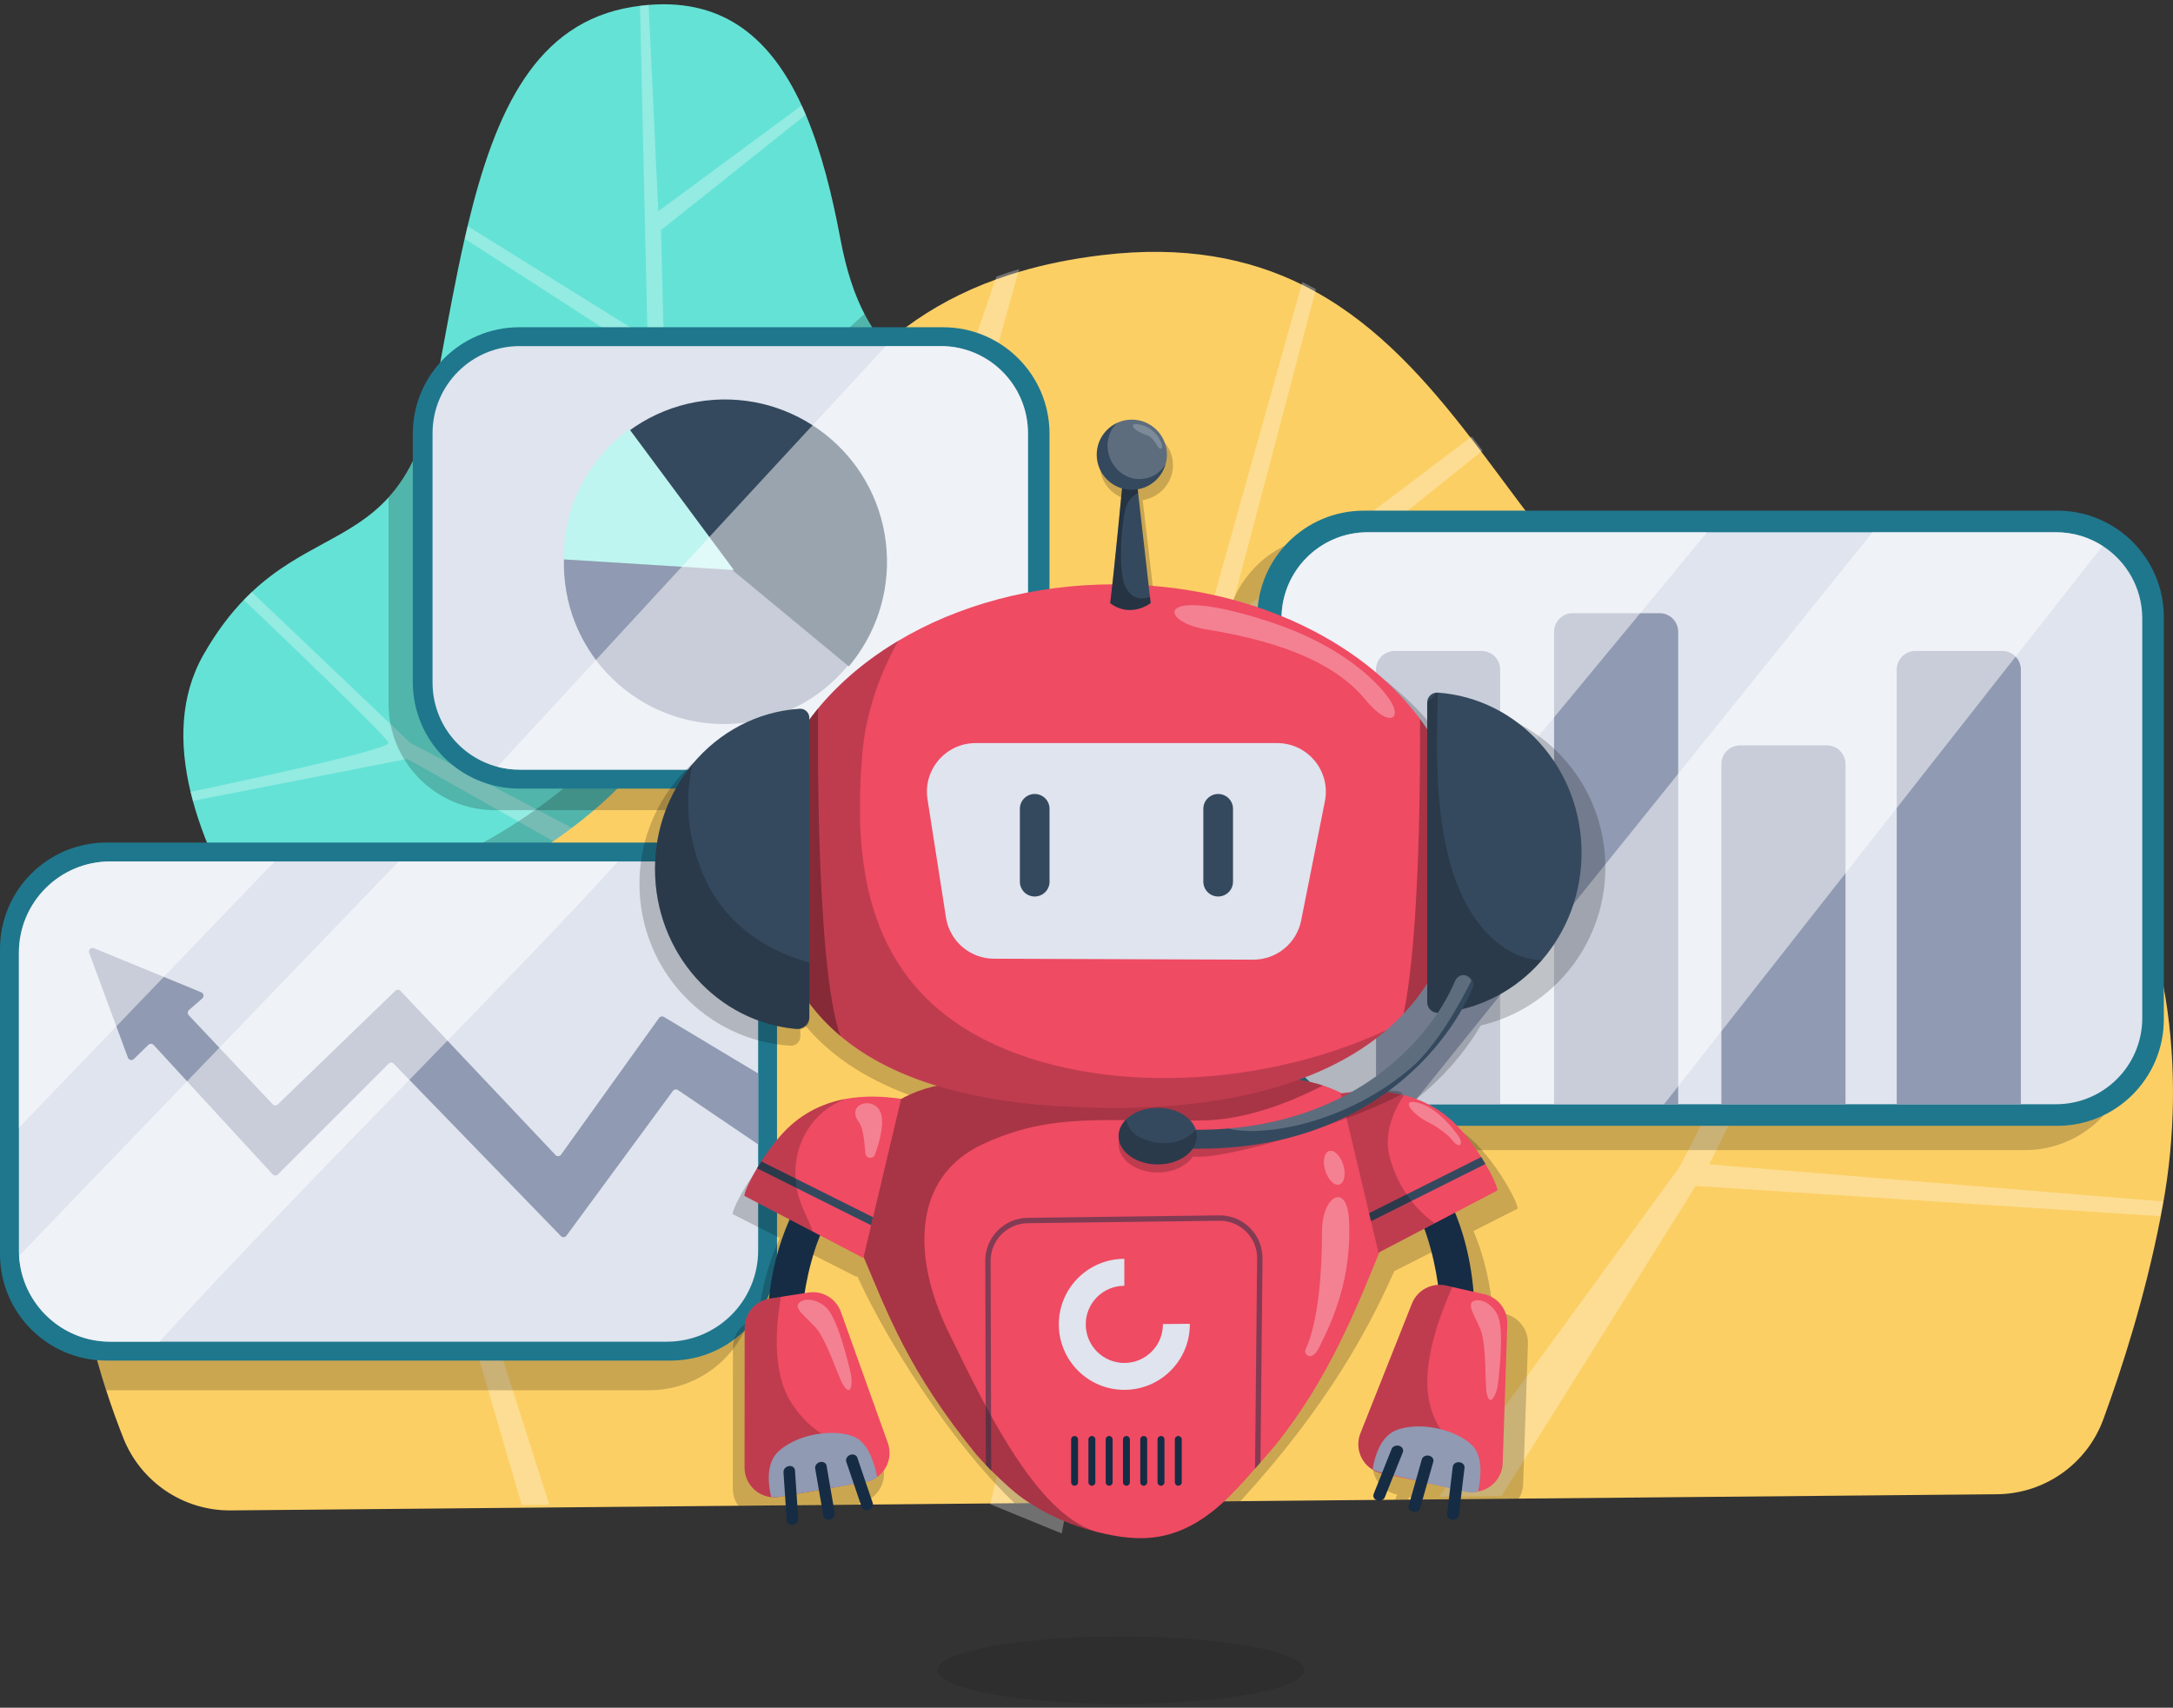 <svg width="453" height="356" viewBox="0 0 453 356" fill="none" xmlns="http://www.w3.org/2000/svg">
<rect x="0" y="0" width="453" height="356" fill="#333333" stroke="none"/>
<g clip-path="url(#clip0_3085_257631)">
<path d="M206.388 163.193C202.333 186.85 196.843 207.605 196.568 208.977C196.005 211.789 69.71 216.851 69.71 216.851C69.71 216.851 61.645 208.128 53.669 195.675C48.297 187.283 42.977 177.192 40.204 166.944C40.029 166.32 39.872 165.696 39.725 165.071C37.335 155.121 37.487 145.104 42.453 136.42C45.153 131.695 47.965 128.022 50.828 125.058C51.38 124.484 51.931 123.939 52.488 123.415C62.651 113.842 73.192 112.318 80.993 103.701C85.257 98.988 88.704 92.159 90.825 80.736C91.123 79.122 91.421 77.507 91.719 75.91C93.395 66.798 94.999 57.962 96.866 49.756C97.068 48.873 97.271 47.995 97.479 47.129C103.261 22.938 111.743 4.646 131.885 1.429C132.402 1.345 132.908 1.272 133.414 1.215C134.022 1.131 134.618 1.069 135.209 1.024H135.214C151.289 -0.309 160.919 8.465 167.128 21.976L167.983 23.911C171.195 31.498 173.434 40.419 175.194 49.801C176.465 56.573 178.175 61.528 180.222 65.46C181.707 68.317 183.367 70.629 185.161 72.71C191.32 79.842 199.048 84.223 206.692 98.172C213.323 110.276 210.646 138.338 206.388 163.193Z" fill="#65E2D6"/>
<path opacity="0.3" fill-rule="evenodd" clip-rule="evenodd" d="M137.803 47.969L141.74 205.401L119.967 203.663C120.367 202.083 137.803 188.021 137.803 188.021L84.931 158.211L40.205 166.951C40.03 166.327 39.873 165.703 39.727 165.078C51.656 162.576 81.444 156.186 80.994 154.836C80.544 153.492 59.43 133.26 50.83 125.065C51.381 124.491 51.932 123.946 52.489 123.423L85.494 154.836L138.928 182.959L134.99 74.404L96.867 49.763C97.069 48.88 97.272 48.002 97.48 47.136L134.99 70.467L133.416 1.222L135.21 1.031H135.215L137.24 44.031L167.129 21.983L167.984 23.918L137.803 47.969Z" fill="white"/>
<path opacity="0.2" d="M196.571 208.978C196.008 211.791 69.713 216.853 69.713 216.853C69.713 216.853 61.648 208.129 53.672 195.676C75.501 186.772 101.728 179.37 122.045 160.326C130.881 152.04 136.989 141.573 142.293 130.363C150.944 112.083 157.474 91.823 170.259 75.805C173.212 72.104 176.502 68.628 180.225 65.461C186.801 78.105 196.824 80.152 206.695 98.174C219.631 121.797 197.133 206.166 196.571 208.978Z" fill="black"/>
<path d="M450.919 251.039C450.733 252.068 450.542 253.092 450.339 254.104C447.133 270.472 442.324 285.388 438.471 295.889C435.052 305.198 426.227 311.407 416.31 311.497L316.614 312.409L313.026 312.442H312.312L300.039 312.56L298.211 312.577H297.727L296.281 312.594L295.078 312.605L293.548 312.622L290.826 312.645L289.695 312.656L286.973 312.679L275.358 312.785L264.93 312.881L258.602 312.943L254.164 312.982L222.644 313.269L211.519 313.37L209.364 313.393L206.597 313.415L194.617 313.522L193.503 313.534L179.166 313.663L176.196 313.691L173.496 313.719L168.097 313.764L153.911 313.893L151.594 313.916L114.505 314.259L108.774 314.31L48.107 314.867C38.208 314.957 29.304 308.916 25.676 299.703C24.5 296.716 23.286 293.397 22.133 289.826C20.901 286.012 19.731 281.918 18.752 277.654C18.505 276.58 18.268 275.494 18.049 274.398C15.327 261.005 14.663 246.291 19.551 233.585C19.933 232.59 20.35 231.606 20.8 230.638C20.861 230.503 20.929 230.362 20.996 230.228C28.922 213.719 46.245 206.042 66.066 198.409C67.152 197.993 68.249 197.571 69.351 197.149C80.893 192.751 93.143 188.2 104.781 181.833C105.349 181.53 105.917 181.215 106.479 180.894C107.537 180.292 108.594 179.679 109.64 179.044C115.754 175.354 121.643 171.074 127.105 165.955C135.941 157.67 142.049 147.203 147.353 135.993C154.001 121.943 159.401 106.722 167.354 93.162C168.316 91.502 169.328 89.865 170.386 88.263C171.927 85.917 173.564 83.633 175.319 81.434C183.137 71.63 193.301 63.413 207.728 58.221C209.258 57.665 210.838 57.147 212.469 56.663C217.689 55.117 223.426 53.935 229.754 53.182C246.807 51.14 260.273 53.823 271.488 59.369C272.45 59.841 273.395 60.336 274.317 60.854C287.535 68.194 297.564 79.556 306.816 91.564C307.57 92.543 308.318 93.522 309.061 94.5C319.174 107.881 328.578 121.706 340.53 131.42C341.43 132.157 342.347 132.866 343.281 133.546C343.309 133.569 343.342 133.591 343.371 133.614C361.96 147.197 379.902 140.808 400.46 146.32C400.742 146.393 401.023 146.472 401.304 146.55C402.052 146.764 402.969 147.051 404.026 147.422C412.137 150.268 424.877 156.061 435.907 170.022C452.359 190.838 455.891 223.602 450.919 251.039Z" fill="#FCCF65"/>
<path opacity="0.3" d="M450.919 250.469C450.733 251.498 450.542 252.522 450.34 253.534L353.495 247.223L313.026 311.873L300.039 311.991L350.121 243.286L400.461 145.75C400.742 145.823 401.023 145.902 401.304 145.981C402.052 146.194 402.969 146.481 404.027 146.852L356.308 242.724L450.919 250.469Z" fill="white"/>
<path opacity="0.3" d="M177.919 183.186L103.202 278.236L114.507 313.694L108.776 313.744L98.702 279.288L64.392 259.039L18.754 277.089C18.506 276.014 18.27 274.929 18.051 273.832L55.955 255.102L19.552 233.02C19.935 232.024 20.351 231.04 20.801 230.073C20.863 229.938 20.931 229.797 20.998 229.662L59.892 252.29L66.068 197.844C67.154 197.427 68.25 197.005 69.353 196.584C68.509 215.432 66.799 255.113 67.311 255.158C67.986 255.209 99.264 273.101 99.264 273.101L129.637 236.541L106.481 180.329C107.538 179.727 108.596 179.114 109.642 178.478L133.012 231.479L189.821 168.078L194.9 169.923L177.919 183.186Z" fill="white"/>
<path opacity="0.3" d="M343.282 132.976L234.727 248.061L233.416 255.222L222.645 312.699L221.335 319.674L206.424 313.566L206.598 312.846L233.191 202.598L167.355 92.592C168.317 90.933 169.33 89.296 170.387 87.693L187.621 116.423L207.729 57.652C209.259 57.095 210.839 56.578 212.47 56.094L193.482 123.803L234.457 191.011L271.489 58.799C272.451 59.272 273.396 59.767 274.319 60.284L256.072 129.36L306.818 90.994C307.571 91.973 308.319 92.952 309.062 93.93L255.105 137.229L236.752 237.054L340.531 130.85C341.431 131.587 342.348 132.296 343.282 132.976Z" fill="white"/>
<path opacity="0.2" d="M213.737 94.917V146.686C213.737 153.233 210.902 159.122 206.391 163.194C202.454 166.732 197.245 168.892 191.531 168.892H103.202C90.94 168.892 80.996 158.947 80.996 146.686V103.703C85.26 98.989 88.707 92.161 90.828 80.737C91.126 79.123 91.424 77.509 91.722 75.911C95.075 73.881 99.001 72.711 103.202 72.711H191.531C203.792 72.711 213.737 82.655 213.737 94.917Z" fill="black"/>
<path d="M108.261 164.394H196.584C208.851 164.394 218.79 154.45 218.79 142.188V90.425C218.79 78.157 208.845 68.219 196.584 68.219H108.261C95.993 68.219 86.055 78.163 86.055 90.425V142.188C86.055 154.45 95.999 164.394 108.261 164.394Z" fill="#1F778D"/>
<path d="M214.296 90.31V142.293C214.296 152.322 206.162 160.455 196.134 160.455H108.334C106.731 160.455 105.178 160.247 103.693 159.853C95.915 157.806 90.172 150.719 90.172 142.293V90.31C90.172 80.282 98.305 72.148 108.334 72.148H196.134C206.162 72.148 214.296 80.282 214.296 90.31Z" fill="#DFE4EE"/>
<path opacity="0.2" d="M157.489 204.034V267.615C157.489 279.876 147.544 289.821 135.283 289.821H22.133C20.901 286.007 19.731 281.912 18.752 277.649C18.505 276.575 18.268 275.489 18.049 274.392C15.327 261 14.663 246.286 19.551 233.58C19.933 232.585 20.35 231.6 20.8 230.633C20.861 230.498 20.929 230.357 20.996 230.222C28.922 213.714 46.245 206.036 66.066 198.404C67.152 197.988 68.249 197.566 69.351 197.144C80.893 192.745 93.143 188.195 104.781 181.828H135.283C147.544 181.828 157.489 191.772 157.489 204.034Z" fill="black"/>
<path d="M22.206 283.633H139.777C152.044 283.633 161.983 273.689 161.983 261.427V197.847C161.983 185.579 152.039 175.641 139.777 175.641H22.206C9.944 175.641 0 185.585 0 197.847V261.421C0 273.689 9.944 283.633 22.206 283.633Z" fill="#1F778D"/>
<path d="M158.052 198.612V260.662C158.052 271.175 149.53 279.696 139.018 279.696H22.971C12.841 279.696 4.556 271.782 3.971 261.793C3.949 261.422 3.938 261.045 3.938 260.662V198.612C3.938 188.099 12.459 179.578 22.971 179.578H139.018C149.53 179.578 158.052 188.099 158.052 198.612Z" fill="#DFE4EE"/>
<path opacity="0.2" d="M277.561 239.757H422.131C434.398 239.757 444.337 229.812 444.337 217.551V133.722C444.337 121.454 434.392 111.516 422.131 111.516H277.561C265.294 111.516 255.355 121.46 255.355 133.722V217.545C255.355 229.812 265.3 239.757 277.561 239.757Z" fill="black"/>
<path d="M148.583 84.257C166.964 82.952 182.938 96.811 184.243 115.192C184.884 124.203 181.869 132.674 176.476 139.08C170.879 145.723 162.673 150.189 153.302 150.852C134.921 152.157 118.947 138.298 117.642 119.917C117.625 119.698 117.608 119.473 117.597 119.293C117.17 110.709 119.993 102.706 125.038 96.502C127.091 93.993 129.476 91.771 132.159 89.927C136.89 86.737 142.497 84.69 148.583 84.257Z" fill="#909AB2"/>
<path d="M148.695 83.36C167.34 82.038 183.505 96.06 184.827 114.711C185.474 123.857 182.425 132.418 176.953 138.92L152.165 118.412L124.863 95.807C130.522 88.799 139.015 84.046 148.695 83.36Z" fill="#34495E"/>
<path d="M131.203 89.453L152.987 118.83L117.558 116.614C117.389 108.594 120.213 101.169 125.016 95.291C126.822 93.064 128.908 91.09 131.203 89.453Z" fill="#BEF5F0"/>
<path d="M284.311 234.694H428.881C441.148 234.694 451.087 224.75 451.087 212.488V128.659C451.087 116.392 441.142 106.453 428.881 106.453H284.311C272.044 106.453 262.105 116.397 262.105 128.659V212.483C262.105 224.75 272.05 234.694 284.311 234.694Z" fill="#1F778D"/>
<path d="M446.594 128.924V212.224C446.594 222.146 438.545 230.195 428.623 230.195H285.123C276.99 230.195 270.122 224.789 267.9 217.382C267.417 215.745 267.152 214.018 267.152 212.224V128.924C267.152 119.002 275.196 110.953 285.123 110.953H428.623C432.195 110.953 435.525 111.999 438.326 113.799C443.298 116.994 446.594 122.574 446.594 128.924Z" fill="#DFE4EE"/>
<path opacity="0.5" d="M214.298 90.31V142.293C214.298 152.322 206.164 160.455 196.136 160.455H108.336C106.733 160.455 105.18 160.247 103.695 159.853C119.253 142.957 156.679 102.341 184.667 72.148H196.136C206.164 72.148 214.298 80.282 214.298 90.31Z" fill="white"/>
<path d="M421.283 139.584V230.196H395.41V139.584C395.41 137.441 397.148 135.703 399.291 135.703H417.402C419.545 135.703 421.283 137.441 421.283 139.584Z" fill="#909AB2"/>
<path d="M384.725 159.272V230.198H358.852V159.272C358.852 157.129 360.59 155.391 362.733 155.391H380.844C382.987 155.391 384.725 157.129 384.725 159.272Z" fill="#909AB2"/>
<path d="M349.85 131.709V230.196H323.977V131.709C323.977 129.566 325.715 127.828 327.858 127.828H345.969C348.112 127.828 349.85 129.566 349.85 131.709Z" fill="#909AB2"/>
<path d="M312.729 139.584V230.196H286.855V139.584C286.855 137.441 288.593 135.703 290.736 135.703H308.848C310.991 135.703 312.729 137.441 312.729 139.584Z" fill="#909AB2"/>
<path opacity="0.5" d="M355.886 110.953L267.9 217.382C267.417 215.745 267.152 214.018 267.152 212.224V128.924C267.152 119.002 275.196 110.953 285.123 110.953H355.886Z" fill="white"/>
<path d="M158.051 223.784V238.571L141.323 227.232C140.991 227.001 140.53 227.08 140.288 227.406L118.082 257.599C117.807 257.976 117.255 258.01 116.929 257.678L82.09 221.748C81.798 221.444 81.308 221.444 81.01 221.742L57.927 244.826C57.623 245.129 57.128 245.118 56.836 244.803L32.026 217.833C31.739 217.518 31.244 217.507 30.94 217.805L27.909 220.764C27.515 221.146 26.857 221 26.665 220.482L18.594 198.631C18.369 198.012 18.988 197.416 19.595 197.669L41.959 206.86C42.482 207.073 42.594 207.76 42.172 208.131L39.4 210.555C39.079 210.836 39.056 211.331 39.349 211.646L56.841 230.202C57.134 230.505 57.618 230.517 57.921 230.224L82.416 206.545C82.72 206.252 83.204 206.263 83.496 206.567L115.799 240.776C116.125 241.125 116.687 241.085 116.963 240.697L137.397 212.203C137.628 211.882 138.061 211.792 138.404 211.995L158.051 223.784Z" fill="#909AB2"/>
<path opacity="0.5" d="M438.324 113.799L346.907 230.195H294.43L390.357 110.953H428.622C432.193 110.953 435.523 111.999 438.324 113.799Z" fill="white"/>
<path opacity="0.5" d="M57.276 179.578L3.938 235.11V198.612C3.938 188.099 12.459 179.578 22.971 179.578H57.276Z" fill="white"/>
<path opacity="0.5" d="M128.805 179.578C109.929 200.794 63.824 246.196 33.254 279.696H22.973C12.843 279.696 4.558 271.782 3.973 261.793L83.111 179.578H128.805Z" fill="white"/>
<g opacity="0.2">
<path d="M290.827 312.641L291.272 311.567C287.357 310.757 285.124 306.735 286.603 303.118L297.796 275.8C298.747 273.465 300.991 271.975 303.466 271.851C303.033 268.769 302.296 265.321 301.081 261.654C300.89 261.091 300.699 260.546 300.496 260.011L290.664 264.989C284.376 279.219 276.434 291.779 266.006 304.423C265.612 304.896 265.213 305.374 264.814 305.846C262.834 308.203 260.764 310.56 258.604 312.939L254.166 312.978L222.646 313.265L211.52 313.366C210.199 312.118 208.871 310.768 207.549 309.345C207.156 308.923 206.762 308.49 206.374 308.057C206.093 307.747 205.817 307.432 205.53 307.118C205.451 307.033 205.378 306.943 205.305 306.859C204.951 306.459 204.597 306.049 204.242 305.633C204.237 305.627 204.231 305.621 204.22 305.616C203.877 305.205 203.528 304.789 203.179 304.378C202.825 303.956 202.476 303.523 202.122 303.096C201.773 302.668 201.419 302.23 201.07 301.791C200.716 301.352 200.372 300.908 200.018 300.464C199.703 300.059 199.383 299.648 199.068 299.237C197.656 297.398 196.261 295.497 194.9 293.573C194.658 293.236 194.427 292.899 194.191 292.567C191.322 288.449 188.606 284.22 186.153 280.086C185.816 279.518 185.49 278.955 185.158 278.387C184.59 277.397 184.033 276.413 183.493 275.44C183.246 274.99 182.998 274.54 182.762 274.101C182.458 273.539 182.16 272.982 181.868 272.425C181.721 272.144 181.569 271.868 181.429 271.592C180.714 270.214 180.04 268.87 179.415 267.56C179.291 267.295 179.168 267.042 179.044 266.778C178.909 266.497 178.78 266.21 178.65 265.929L178.588 266.199L169.195 261.434C168.785 262.391 168.391 263.414 168.031 264.494C166.968 267.734 166.265 270.788 165.815 273.589L166.619 273.46C169.685 272.999 172.66 274.714 173.706 277.543L183.898 305.132C184.91 307.871 183.836 310.779 181.581 312.343C180.855 312.849 180.011 313.215 179.072 313.389L179.168 313.659L176.198 313.687L173.498 313.715L168.098 313.76L153.913 313.89C153.193 312.888 152.766 311.662 152.771 310.324L152.794 280.918C152.794 277.903 155.016 275.322 158.059 274.77C158.458 271.159 159.127 267.965 159.926 265.186C160.719 262.402 161.647 260.034 162.558 258.077L152.788 253.127C152.755 253.116 152.738 253.076 152.738 253.003C152.738 252.964 152.743 252.924 152.749 252.874C152.755 252.829 152.766 252.778 152.783 252.716C152.794 252.66 152.811 252.604 152.828 252.536C152.951 252.143 153.188 251.558 153.531 250.832C153.587 250.72 153.638 250.607 153.7 250.489C154.144 249.583 154.74 248.487 155.482 247.283C155.516 247.232 155.544 247.182 155.572 247.131C155.691 246.945 155.809 246.76 155.932 246.574C156.084 246.327 156.247 246.085 156.411 245.832C156.692 245.421 156.984 244.988 157.294 244.555C157.445 244.347 157.597 244.133 157.755 243.919C158.554 242.834 159.437 241.72 160.41 240.623C164.499 236 169.488 233.593 174.842 232.659C178.706 231.984 182.762 232.08 186.795 232.665L186.783 232.698C189.078 231.45 191.682 230.505 194.562 229.92C193.831 229.706 193.111 229.487 192.397 229.256C192.076 229.149 191.75 229.042 191.429 228.93C191.159 228.846 190.889 228.75 190.625 228.654C190.501 228.609 190.372 228.564 190.248 228.519C189.809 228.367 189.376 228.204 188.943 228.036C188.769 227.974 188.595 227.912 188.431 227.839C188.055 227.698 187.689 227.546 187.318 227.394C187.177 227.344 187.042 227.288 186.902 227.22C186.536 227.079 186.176 226.922 185.816 226.759C185.597 226.669 185.372 226.568 185.152 226.461C183.656 225.786 182.205 225.06 180.804 224.278C180.579 224.155 180.366 224.031 180.146 223.901C179.86 223.738 179.578 223.575 179.297 223.407C179.185 223.345 179.072 223.277 178.965 223.204C178.583 222.973 178.2 222.737 177.823 222.49C177.75 222.439 177.666 222.388 177.593 222.338C177.16 222.051 176.727 221.764 176.305 221.46C176.294 221.455 176.282 221.449 176.271 221.438C175.849 221.151 175.433 220.847 175.028 220.532C174.91 220.448 174.797 220.364 174.691 220.279C174.342 220.009 173.999 219.745 173.661 219.469C173.639 219.447 173.611 219.424 173.588 219.407C173.571 219.396 173.554 219.379 173.537 219.368C173.532 219.362 173.526 219.357 173.521 219.357C173.223 219.115 172.93 218.862 172.643 218.614C172.114 218.159 171.597 217.692 171.096 217.208C171.001 217.124 170.905 217.034 170.815 216.944C170.641 216.775 170.466 216.606 170.298 216.432C170.129 216.263 169.955 216.089 169.786 215.915C169.606 215.735 169.432 215.543 169.252 215.358C169.117 215.206 168.976 215.048 168.835 214.896C168.464 214.48 168.093 214.058 167.733 213.631C167.452 213.293 167.176 212.95 166.912 212.607C166.895 212.585 166.872 212.557 166.85 212.529V216.044C166.85 217.163 165.916 218.063 164.802 217.996C147.231 216.927 133.305 202.224 133.305 184.237C133.305 175.783 136.387 168.049 141.472 162.121C147.625 154.955 156.709 150.422 166.85 150.422V152.767C166.974 152.61 167.092 152.452 167.221 152.3C167.395 152.075 167.564 151.85 167.744 151.637C168.07 151.226 168.402 150.821 168.745 150.422H168.751C168.987 150.14 169.229 149.865 169.477 149.584C169.64 149.404 169.803 149.218 169.966 149.038C170.354 148.611 170.748 148.194 171.153 147.778C171.35 147.564 171.558 147.362 171.76 147.154C174.421 144.476 177.402 141.974 180.664 139.69C181.164 139.336 181.671 138.987 182.182 138.649C182.379 138.52 182.582 138.385 182.779 138.256C183.105 138.048 183.426 137.839 183.746 137.637C184.117 137.401 184.5 137.17 184.877 136.945C185.299 136.686 185.732 136.433 186.165 136.18C198.933 128.795 215.047 124.357 232.646 124.278L234.795 104.075C231.617 103.181 229.294 100.34 229.294 96.977C229.294 93.945 231.178 91.335 233.873 90.199C234.806 89.805 235.83 89.586 236.916 89.586C241.128 89.586 244.537 92.893 244.537 96.977C244.537 97.652 244.447 98.31 244.261 98.934C243.496 101.673 241.14 103.771 238.215 104.261L240.588 124.537C265.995 126.326 287.734 137.204 299.557 152.643C300.102 153.352 300.625 154.066 301.12 154.798V147.008C301.891 147.008 302.65 147.036 303.404 147.086C320.863 148.273 334.666 162.925 334.666 180.828C334.666 189.518 331.409 197.443 326.066 203.434C321.538 208.507 315.514 212.191 308.691 213.777C305.935 218.462 301.008 225.071 292.858 230.904C294.016 230.977 295.243 231 295.856 231.528L295.434 231.748C295.636 231.787 295.839 231.838 296.036 231.883C300.721 233.019 305.074 235.376 308.702 239.487C310.328 241.321 311.717 243.199 312.853 244.926C313.18 245.432 313.495 245.911 313.776 246.383C315.699 249.555 316.611 251.918 316.324 251.991L307.172 256.625C308.787 260.422 310.345 265.501 311.048 271.885C311.098 272.363 311.149 272.836 311.183 273.297L313.489 273.797C316.515 274.461 318.63 277.11 318.523 280.119L317.522 309.412C317.482 310.515 317.156 311.533 316.616 312.405L296.283 312.59L293.775 312.078L293.55 312.618L290.827 312.641Z" fill="black"/>
</g>
<path d="M289.104 257.19C282.827 272.888 276.955 287.422 266.043 301.062C265.666 301.529 259.856 308.374 256.481 311.749C246.357 321.873 237.898 321.665 228.628 319.342C228.617 319.336 228.606 319.336 228.594 319.33C223.544 318.065 218.206 315.905 213.172 312.311C209.235 309.499 203.964 303.75 203.61 303.312C189.267 285.662 185.099 273.895 179.739 261.313C179.638 261.06 179.531 260.812 179.424 260.565C171.645 242.408 181.68 225.996 201.428 225.692L264.749 224.708C268.794 224.646 272.511 225.203 275.802 226.288C288.575 230.49 294.937 242.617 289.104 257.19Z" fill="#EF4B63"/>
<path opacity="0.3" d="M275.802 226.288C268.467 230.051 259.558 233.398 250.857 233.567C230.608 233.96 219.651 231.654 204.881 238.516C190.111 245.378 190.145 262.162 197.721 277.675C205.292 293.176 215.95 315.646 228.594 319.33C223.544 318.065 218.206 315.905 213.172 312.311C209.235 309.499 203.964 303.75 203.61 303.312C189.267 285.662 185.099 273.895 179.739 261.313C179.638 261.06 179.531 260.812 179.424 260.565C171.645 242.408 181.68 225.996 201.428 225.692L264.749 224.708C268.794 224.646 272.511 225.203 275.802 226.288Z" fill="black"/>
<path d="M305.177 176.371C305.177 191.417 300.542 202.874 292.617 211.306C291.492 212.509 290.299 213.645 289.04 214.725C275.687 226.188 255.247 230.93 232.338 230.93C209.429 230.93 188.584 227.24 175.186 215.957C165.18 207.537 159.257 194.882 159.499 176.371C159.634 165.848 163.656 156.021 170.54 147.686H170.546C175.001 142.292 180.659 137.522 187.246 133.596C199.614 126.217 215.256 121.812 232.338 121.812C259.73 121.812 283.595 133.14 296.025 149.885C301.858 157.726 305.177 166.759 305.177 176.371Z" fill="#EF4B63"/>
<path opacity="0.3" d="M175.186 215.959C165.18 207.539 159.257 194.884 159.499 176.373C159.634 165.849 163.656 156.023 170.54 147.688H170.546C170.546 147.688 169.826 200.868 175.181 215.948C175.181 215.948 175.181 215.951 175.181 215.959H175.186Z" fill="black"/>
<path opacity="0.3" d="M292.617 211.303C296.082 194.717 296.088 159.073 296.026 149.883C301.858 157.724 305.177 166.757 305.177 176.369C305.177 191.415 300.542 202.872 292.617 211.303Z" fill="black"/>
<path d="M248.044 275.966L242.43 276.017V276.084C242.43 280.527 238.83 284.127 234.387 284.127C229.944 284.127 226.344 280.527 226.344 276.084C226.344 271.641 229.944 268.041 234.387 268.041V262.422C226.844 262.422 220.73 268.536 220.73 276.078C220.73 283.621 226.844 289.735 234.387 289.735C241.93 289.735 248.044 283.621 248.044 276.078C248.044 276.039 248.044 276 248.044 275.966Z" fill="#DFE4EE"/>
<path opacity="0.2" d="M289.047 214.723C275.695 226.186 255.255 230.928 232.346 230.928C192.119 230.928 158.945 219.678 159.507 176.369C159.732 159.034 170.492 143.583 187.253 133.594C183.811 139.775 180.504 147.981 179.756 157.245C178.068 178.056 179.632 202.484 203.379 215.741C225.472 228.07 261.166 227.733 289.047 214.723Z" fill="black"/>
<path d="M298.599 244.391C298.599 244.391 305.365 252.136 307.052 267.885C308.014 276.85 306.49 282.509 306.49 282.509H299.74C299.74 282.509 301.99 271.822 297.491 257.76C295.466 251.438 292.164 247 292.164 247L298.599 244.391Z" fill="#152C44"/>
<path d="M168.725 149.664V211.984C168.725 213.464 167.454 214.628 165.986 214.499C149.5 213.053 136.547 198.677 136.547 181.15C136.547 172.781 139.505 165.131 144.382 159.265C149.872 152.667 157.802 148.32 166.717 147.746C167.808 147.678 168.725 148.567 168.725 149.664Z" fill="#34495E"/>
<path d="M312.115 248.197L299.105 254.997L287.367 261.134L285.814 254.587L285.415 252.9L279.492 227.949C283.964 227.279 288.447 227.257 292.654 228.303C297.148 229.422 301.321 231.757 304.803 235.823C306.361 237.64 307.694 239.502 308.785 241.206C309.1 241.707 309.398 242.185 309.668 242.651C311.513 245.79 312.39 248.124 312.115 248.197Z" fill="#EF4B63"/>
<path d="M309.667 242.649L285.813 254.584L285.414 252.897L308.784 241.203C309.099 241.704 309.397 242.182 309.667 242.649Z" fill="#34495E"/>
<path d="M329.706 177.775C329.706 186.375 326.584 194.216 321.454 200.144C316.06 206.382 308.45 210.499 299.912 211.151C298.63 211.247 297.527 210.235 297.527 208.947V146.429C297.527 145.242 298.534 144.309 299.715 144.387C316.465 145.557 329.706 160.058 329.706 177.775Z" fill="#34495E"/>
<path opacity="0.2" d="M297.527 146.43V208.807C297.527 210.174 298.692 211.248 300.053 211.141C308.535 210.455 316.094 206.349 321.454 200.145C317.618 200.168 313.136 198.143 309.339 193.806C297.55 180.335 299.738 154.04 299.715 144.445C299.637 144.417 299.631 144.411 299.552 144.383L297.527 146.43Z" fill="black"/>
<path opacity="0.2" d="M292.478 227.947C282.354 233.572 257.763 241.148 249.928 241.148C249.506 241.148 249.079 241.142 248.651 241.137C247.324 243.083 244.551 244.427 241.339 244.427C236.834 244.427 233.184 241.784 233.184 238.521C233.184 237.228 233.757 236.035 234.73 235.062C236.21 233.577 238.617 232.615 241.339 232.615C245.22 232.615 248.466 234.578 249.287 237.205C251.705 237.216 254.051 237.115 256.312 236.924C256.717 236.89 257.116 236.851 257.51 236.811C258.224 236.738 258.927 236.648 259.625 236.558C262.544 236.17 265.317 235.613 267.955 234.91C268.146 235.04 287.23 226.681 287.416 226.822C288.541 227.671 291.426 227.013 292.478 227.947Z" fill="black"/>
<path opacity="0.2" d="M299.105 254.997L287.367 261.134L279.492 227.949C283.964 227.279 288.447 227.257 292.654 228.303C290.91 230.947 288.435 235.812 289.611 240.795C290.893 246.24 294.274 251.634 299.105 254.997Z" fill="black"/>
<path d="M306.988 205.992C305.295 209.952 300.087 220.048 288.337 228.243C277.656 235.696 264.747 239.464 249.927 239.464C248.549 239.464 247.159 239.431 245.748 239.369C244.662 239.318 243.824 238.396 243.869 237.31C243.92 236.225 244.848 235.375 245.928 235.431C249.555 235.6 253.015 235.521 256.311 235.24C256.716 235.207 257.115 235.167 257.509 235.128C258.223 235.055 258.926 234.965 259.623 234.875C283.387 231.702 297.848 217.343 303.366 204.446C303.636 203.81 304.204 203.394 304.834 203.287C305.2 203.214 305.588 203.247 305.953 203.405C306.415 203.607 306.769 203.962 306.966 204.395C307.191 204.879 307.213 205.458 306.988 205.992Z" fill="#34495E"/>
<path d="M249.499 236.836C249.499 240.098 245.848 242.741 241.343 242.741C236.838 242.741 233.188 240.098 233.188 236.836C233.188 235.542 233.761 234.349 234.734 233.376C236.214 231.891 238.621 230.93 241.343 230.93C245.235 230.93 248.492 232.904 249.302 235.548C249.431 235.964 249.499 236.391 249.499 236.836Z" fill="#34495E"/>
<path opacity="0.2" d="M249.499 236.834C249.499 240.096 245.848 242.74 241.343 242.74C236.838 242.74 233.188 240.096 233.188 236.834C233.188 235.54 233.761 234.348 234.734 233.375C235.179 235.006 236.124 236.395 237.687 237.115C243.092 239.613 247.272 237.802 249.302 235.546C249.431 235.962 249.499 236.39 249.499 236.834Z" fill="black"/>
<path opacity="0.2" d="M168.725 200.663V212.514C168.725 213.678 167.747 214.629 166.582 214.544C149.81 213.397 136.547 198.885 136.547 181.151C136.547 172.782 139.505 165.132 144.382 159.266C143.015 165.087 142.813 172.753 146.227 181.432C151.115 193.846 161.717 198.745 168.725 200.663Z" fill="black"/>
<path opacity="0.2" d="M306.726 204.425C304.661 208.587 299.74 217.761 294.25 222.525C285.543 230.084 274.564 234.337 265.565 235.462C260.885 236.047 257.876 235.72 256.07 235.27C256.554 235.231 257.038 235.18 257.51 235.13C258.225 235.057 258.928 234.967 259.625 234.877C283.389 231.704 297.85 217.345 303.368 204.447C303.638 203.812 304.206 203.396 304.836 203.289C305.128 203.261 305.426 203.311 305.713 203.435C306.174 203.638 306.529 203.992 306.726 204.425Z" fill="white"/>
<path d="M239.878 125.733C239.878 125.733 235.671 128.956 231.441 125.733C232.296 118.831 233.989 100.984 233.989 100.984H237.066L237.263 102.739L239.726 124.411L239.878 125.733Z" fill="#34495E"/>
<path opacity="0.3" d="M239.878 125.733C239.878 125.733 235.671 128.956 231.441 125.733C232.296 118.831 233.989 100.984 233.989 100.984H237.066L237.263 102.739C236.504 103.133 235.716 103.757 235.109 104.77C233.815 106.924 232.954 119.022 234.546 122.206C236.082 125.283 238.41 124.94 239.726 124.411L239.878 125.733Z" fill="black"/>
<path d="M243.253 94.796C243.253 95.466 243.163 96.118 242.989 96.737C242.145 99.836 239.31 102.108 235.941 102.108C231.902 102.108 228.629 98.835 228.629 94.796C228.629 91.798 230.434 89.217 233.022 88.092C233.916 87.704 234.9 87.484 235.941 87.484C239.979 87.484 243.253 90.758 243.253 94.796Z" fill="#34495E"/>
<path opacity="0.2" d="M243.253 94.796C243.253 95.466 243.163 96.118 242.989 96.737C241.858 98.582 240.171 99.707 237.91 99.859C234.04 100.117 230.879 96.709 230.879 92.828C230.879 91.956 231.171 89.582 233.022 88.092C233.916 87.704 234.9 87.484 235.941 87.484C239.98 87.484 243.253 90.758 243.253 94.796Z" fill="white"/>
<path d="M168.753 247.203C168.753 247.203 161.986 254.948 160.299 270.697C159.337 279.663 160.861 285.321 160.861 285.321H167.611C167.611 285.321 165.361 274.634 169.861 260.573C171.885 254.251 175.187 249.813 175.187 249.813L168.753 247.203Z" fill="#152C44"/>
<path opacity="0.1" d="M233.689 355.218C254.812 355.218 271.936 352.07 271.936 348.187C271.936 344.304 254.812 341.156 233.689 341.156C212.565 341.156 195.441 344.304 195.441 348.187C195.441 352.07 212.565 355.218 233.689 355.218Z" fill="black"/>
<path d="M197.207 191.275L193.354 166.622C192.393 160.469 197.151 154.906 203.383 154.906H266.244C272.644 154.906 277.448 160.761 276.199 167.039L271.25 191.888C270.299 196.652 266.114 200.072 261.26 200.055L207.202 199.858C202.213 199.836 197.978 196.202 197.207 191.275Z" fill="#DFE4EE"/>
<path d="M215.703 186.889C217.413 186.889 218.796 185.505 218.796 183.796V168.609C218.796 166.899 217.413 165.516 215.703 165.516C213.993 165.516 212.609 166.899 212.609 168.609V183.796C212.609 185.505 213.993 186.889 215.703 186.889Z" fill="#34495E"/>
<path d="M253.949 186.889C255.659 186.889 257.043 185.505 257.043 183.796V168.609C257.043 166.899 255.659 165.516 253.949 165.516C252.239 165.516 250.855 166.899 250.855 168.609V183.796C250.855 185.505 252.239 186.889 253.949 186.889Z" fill="#34495E"/>
<path d="M187.86 229.073L182.004 253.749L181.605 255.43L179.985 262.259L169.433 256.741L155.237 249.322C154.956 249.243 155.884 246.797 157.819 243.54C158.1 243.079 158.392 242.601 158.713 242.106C159.77 240.463 161.058 238.686 162.549 236.948C166.469 232.375 171.256 229.99 176.391 229.068C180.098 228.398 183.99 228.494 187.86 229.073Z" fill="#EF4B63"/>
<path d="M182.006 253.752L181.607 255.434L157.82 243.544C158.102 243.082 158.394 242.604 158.715 242.109L182.006 253.752Z" fill="#34495E"/>
<path opacity="0.2" d="M165.924 246.504C166.419 251.128 168.781 254.424 169.433 256.736L155.237 249.317C154.781 249.193 157.492 242.843 162.549 236.943C166.469 232.37 171.256 229.985 176.391 229.062C169.861 231.318 165.029 238.174 165.924 246.504Z" fill="black"/>
<path d="M182.852 307.928C182.116 308.457 181.249 308.834 180.288 308.997L174.005 310.071L162.463 312.045C161.884 312.141 161.316 312.158 160.765 312.102C157.699 311.781 155.213 309.188 155.219 305.926L155.241 276.83C155.241 273.781 157.463 271.183 160.478 270.71L162.806 270.345L168.504 269.45C171.446 268.989 174.297 270.688 175.299 273.489L185.08 300.791C186.047 303.502 185.018 306.376 182.852 307.928Z" fill="#EF4B63"/>
<path opacity="0.2" d="M178.1 301.352L174.005 310.07L162.463 312.045C161.884 312.14 161.316 312.157 160.765 312.101C157.699 311.78 155.213 309.187 155.219 305.925L155.241 276.829C155.241 273.78 157.463 271.182 160.478 270.709L162.806 270.344C161.935 275.113 160.68 285.631 164.871 292.268C170.422 301.071 178.1 301.352 178.1 301.352Z" fill="black"/>
<path d="M182.853 307.928C182.116 308.457 181.25 308.834 180.288 308.997L162.463 312.045C161.884 312.141 161.316 312.158 160.765 312.102C160.022 308.896 159.781 304.829 162.351 302.506C167.048 298.26 176.047 297.697 179.174 300.183C181.267 301.848 182.324 305.122 182.853 307.928Z" fill="#909AB2"/>
<path d="M314.224 276.033L313.263 305.023C313.133 308.875 309.562 311.676 305.787 310.883L288.317 307.205L288.087 307.154C284.33 306.361 282.187 302.373 283.604 298.796L294.341 271.759C295.466 268.918 298.487 267.326 301.468 267.996L302.784 268.294L309.393 269.779C312.295 270.437 314.326 273.058 314.224 276.033Z" fill="#EF4B63"/>
<path opacity="0.2" d="M305.416 302.756C305.416 302.756 293.34 303.2 291.917 304.443C291.237 305.034 289.712 306.181 288.317 307.205L288.087 307.154C284.33 306.361 282.187 302.373 283.604 298.796L294.341 271.759C295.466 268.918 298.487 267.326 301.468 267.996L302.784 268.294C300.483 273.328 297.525 281.354 297.542 288.132C297.57 298.965 305.416 302.756 305.416 302.756Z" fill="black"/>
<path d="M308.133 310.957C307.25 311.159 306.305 311.176 305.354 310.957L287.732 306.907C287.159 306.772 286.63 306.569 286.141 306.305C286.692 303.06 288.03 299.212 291.298 298.059C297.266 295.95 305.787 298.897 307.717 302.396C309.01 304.736 308.729 308.161 308.133 310.957Z" fill="#909AB2"/>
<path d="M290.114 302.055L286.357 311.454C286.126 312.028 286.503 312.646 287.178 312.809C287.808 312.967 288.472 312.669 288.686 312.14L292.443 302.741C292.673 302.168 292.297 301.549 291.622 301.386C290.992 301.228 290.328 301.526 290.114 302.055Z" fill="#152C44"/>
<path d="M302.854 305.759L301.667 315.647C301.594 316.249 302.123 316.778 302.826 316.812C303.484 316.84 304.052 316.424 304.119 315.867L305.306 305.979C305.379 305.377 304.85 304.848 304.147 304.814C303.489 304.781 302.921 305.202 302.854 305.759Z" fill="#152C44"/>
<path d="M296.403 304.229L293.669 313.886C293.5 314.471 293.939 315.062 294.631 315.174C295.278 315.281 295.902 314.932 296.059 314.387L298.793 304.729C298.962 304.144 298.523 303.554 297.831 303.441C297.19 303.334 296.56 303.683 296.403 304.229Z" fill="#152C44"/>
<path d="M163.33 306.898L164.01 316.999C164.05 317.612 164.657 318.012 165.338 317.871C165.973 317.742 166.446 317.185 166.406 316.611L165.726 306.509C165.687 305.896 165.079 305.497 164.399 305.638C163.763 305.767 163.296 306.324 163.33 306.898Z" fill="#152C44"/>
<path d="M176.42 304.724L179.626 314.151C179.823 314.725 180.526 314.972 181.173 314.702C181.775 314.444 182.106 313.825 181.926 313.29L178.72 303.864C178.524 303.29 177.82 303.042 177.174 303.312C176.572 303.566 176.24 304.184 176.42 304.724Z" fill="#152C44"/>
<path d="M169.939 306.134L171.649 316.022C171.751 316.624 172.403 316.961 173.072 316.764C173.702 316.578 174.119 315.999 174.017 315.437L172.307 305.549C172.206 304.947 171.554 304.609 170.884 304.806C170.26 304.986 169.844 305.571 169.939 306.134Z" fill="#152C44"/>
<g opacity="0.5">
<path d="M261.631 306.176L262.07 262.321C262.081 260.212 261.26 258.232 259.758 256.747C258.262 255.262 256.276 254.452 254.162 254.486L214.221 254.998C209.963 255.054 206.504 258.564 206.516 262.827L206.639 306.519V306.637C206.268 306.227 205.897 305.81 205.537 305.389C205.526 305.383 205.52 305.372 205.514 305.366L205.391 262.833C205.379 257.956 209.333 253.935 214.21 253.873L254.15 253.361C256.552 253.316 258.836 254.25 260.551 255.948C262.267 257.647 263.206 259.914 263.195 262.327L262.767 304.877L261.631 306.176Z" fill="#152C44"/>
</g>
<path d="M224.017 309.726C223.617 309.726 223.297 309.405 223.297 309.006V300.079C223.297 299.68 223.617 299.359 224.017 299.359C224.416 299.359 224.737 299.68 224.737 300.079V309.006C224.737 309.399 224.416 309.726 224.017 309.726Z" fill="#152C44"/>
<path d="M227.622 309.726C227.223 309.726 226.902 309.405 226.902 309.006V300.079C226.902 299.68 227.223 299.359 227.622 299.359C228.022 299.359 228.342 299.68 228.342 300.079V309.006C228.342 309.399 228.022 309.726 227.622 309.726Z" fill="#152C44"/>
<path d="M231.224 309.726C230.825 309.726 230.504 309.405 230.504 309.006V300.079C230.504 299.68 230.825 299.359 231.224 299.359C231.623 299.359 231.944 299.68 231.944 300.079V309.006C231.949 309.399 231.623 309.726 231.224 309.726Z" fill="#152C44"/>
<path d="M234.825 309.726C234.426 309.726 234.105 309.405 234.105 309.006V300.079C234.105 299.68 234.426 299.359 234.825 299.359C235.225 299.359 235.545 299.68 235.545 300.079V309.006C235.545 309.399 235.225 309.726 234.825 309.726Z" fill="#152C44"/>
<path d="M238.431 309.726C238.032 309.726 237.711 309.405 237.711 309.006V300.079C237.711 299.68 238.032 299.359 238.431 299.359C238.83 299.359 239.151 299.68 239.151 300.079V309.006C239.151 309.399 238.825 309.726 238.431 309.726Z" fill="#152C44"/>
<path d="M242.032 309.726C241.633 309.726 241.312 309.405 241.312 309.006V300.079C241.312 299.68 241.633 299.359 242.032 299.359C242.432 299.359 242.752 299.68 242.752 300.079V309.006C242.752 309.399 242.432 309.726 242.032 309.726Z" fill="#152C44"/>
<path d="M245.638 309.726C245.238 309.726 244.918 309.405 244.918 309.006V300.079C244.918 299.68 245.238 299.359 245.638 299.359C246.037 299.359 246.358 299.68 246.358 300.079V309.006C246.358 309.399 246.037 309.726 245.638 309.726Z" fill="#152C44"/>
<path opacity="0.3" d="M289.667 145.823C289.667 145.823 283.48 135.699 264.357 129.512C240.469 121.783 241.543 129.607 251.42 131.199C268.856 134.011 279.065 139.051 284.605 145.823C289.667 152.01 292.48 149.76 289.667 145.823Z" fill="white"/>
<path opacity="0.3" d="M272.11 281.473C271.783 282.165 273.353 284.195 275.04 280.82C278.083 274.735 281.79 266.196 281.227 254.385C280.845 246.342 275.603 249.238 275.603 256.635C275.603 264.031 275.04 275.196 272.11 281.473Z" fill="white"/>
<path opacity="0.3" d="M302.603 237.512C304.29 239.762 305.415 238.637 303.728 236.387C301.697 233.682 298.716 230.56 295.263 229.807C291.916 229.075 294.413 232.4 298.103 234.138C299.346 234.722 301.888 236.562 302.603 237.512Z" fill="white"/>
<path opacity="0.3" d="M311.772 290.503C312.03 289.856 312.182 289.176 312.267 288.489C312.604 285.812 313.594 276.88 312.165 274.068C311.001 271.784 308.791 270.693 307.368 271.149C305.596 271.717 307.351 274.09 308.633 277.173C309.916 280.255 309.544 288.523 309.916 290.379C310.366 292.629 311.175 291.999 311.772 290.503Z" fill="white"/>
<path opacity="0.3" d="M177.527 288.131C177.544 287.439 177.454 286.747 177.296 286.066C176.689 283.44 174.54 274.71 172.234 272.562C170.355 270.818 167.903 270.554 166.728 271.471C165.259 272.612 167.729 274.238 169.99 276.69C172.257 279.143 174.754 287.034 175.744 288.648C176.936 290.611 177.482 289.739 177.527 288.131Z" fill="white"/>
<path opacity="0.3" d="M279.208 246.944C280.249 246.63 280.619 244.808 280.034 242.875C279.45 240.942 278.132 239.631 277.091 239.946C276.051 240.26 275.681 242.082 276.266 244.015C276.85 245.948 278.168 247.259 279.208 246.944Z" fill="white"/>
<path opacity="0.3" d="M182.4 240.695C182.017 241.746 180.47 241.533 180.397 240.413C180.229 237.865 179.869 235.031 179.104 234.013C176.218 230.16 181.882 228.5 183.435 231.605C184.503 233.737 183.508 237.635 182.4 240.695Z" fill="white"/>
<path opacity="0.2" d="M241.856 91.834C241.856 91.834 240.731 89.022 237.357 88.459C235.135 88.088 236.17 89.753 239.044 90.709C240.731 91.272 241.294 93.522 241.856 93.522C242.419 93.522 242.419 92.959 241.856 91.834Z" fill="white"/>
</g>
<defs>
<clipPath id="clip0_3085_257631">
<rect width="453" height="354.328" fill="white" transform="translate(0 0.891)"/>
</clipPath>
</defs>
</svg>
